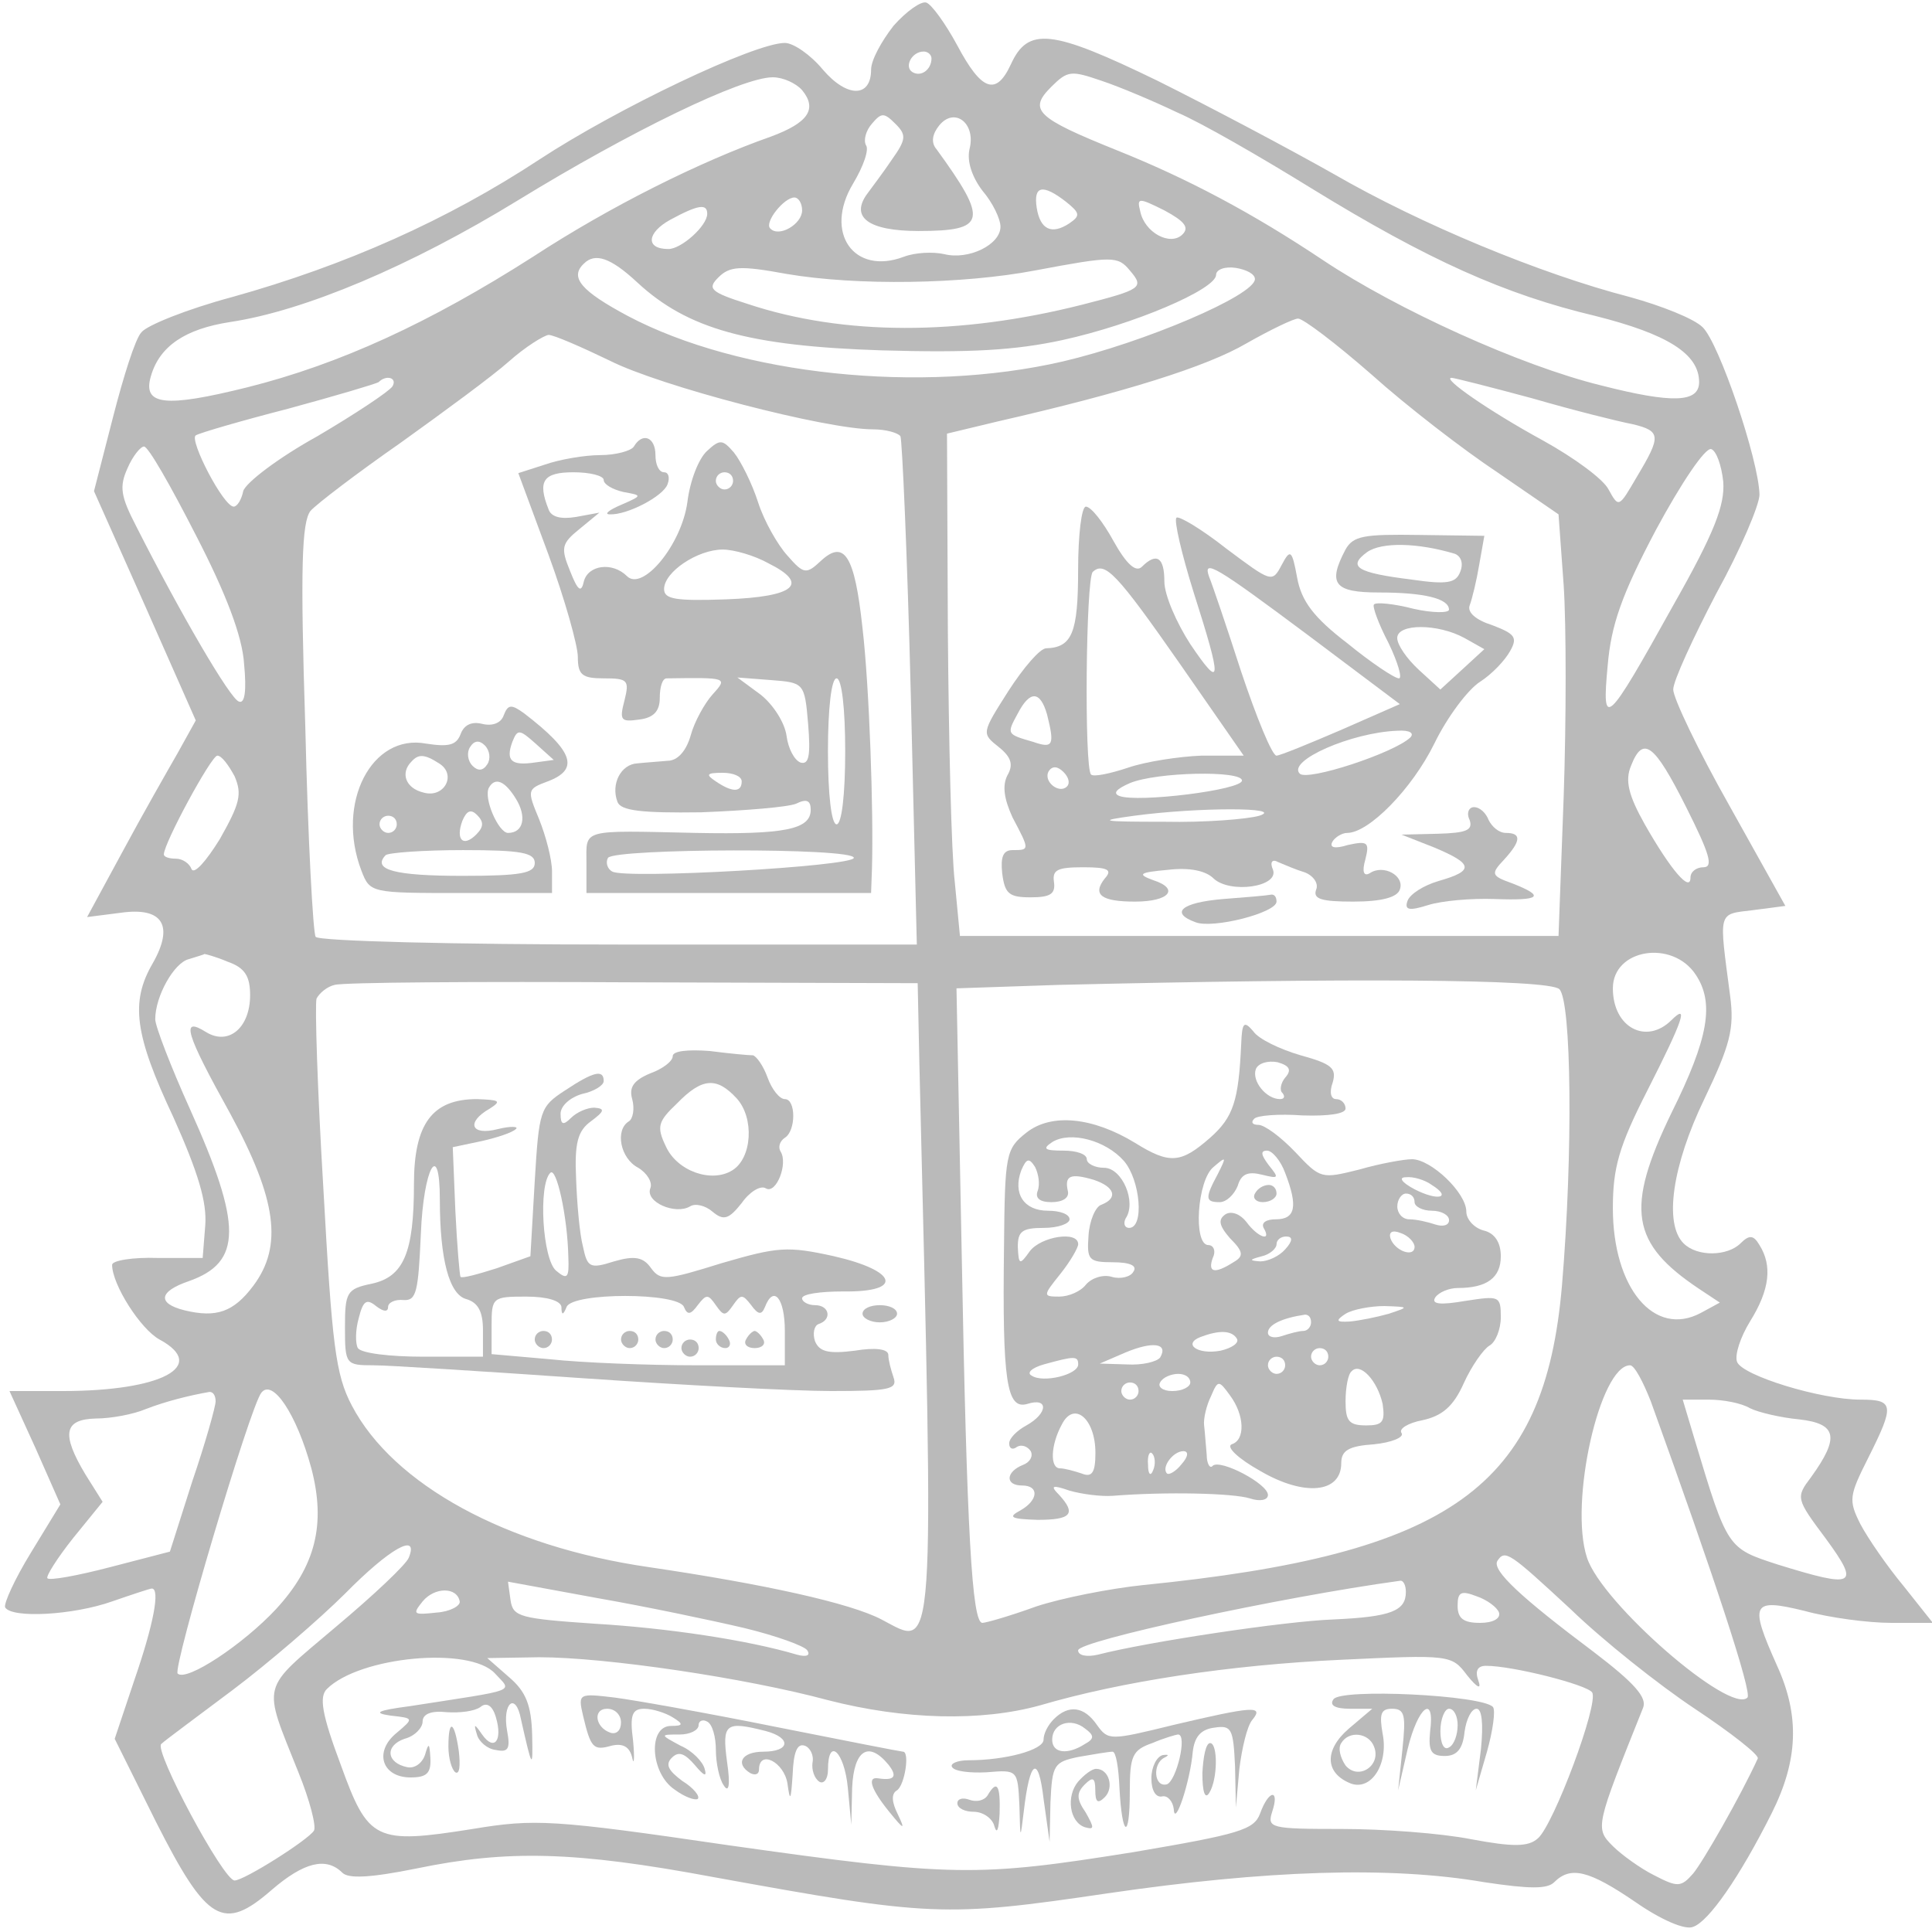 <svg width="103" height="103" viewBox="0 0 103 103" fill="none" xmlns="http://www.w3.org/2000/svg">
<g clip-path="url(#clip0_7305_83888)">
<path d="M47.637 1.374C46.993 2.198 46.441 3.205 46.441 3.708C46.441 5.219 45.154 5.219 43.866 3.708C43.222 2.93 42.303 2.289 41.843 2.289C40.233 2.289 32.922 5.768 28.738 8.515C23.864 11.72 18.438 14.146 12.368 15.839C9.977 16.48 7.816 17.35 7.54 17.716C7.218 18.037 6.574 20.097 6.023 22.248L5.011 26.185L7.724 32.274L10.437 38.408L9.471 40.148C8.92 41.109 7.586 43.444 6.529 45.412L4.643 48.891L6.437 48.662C8.69 48.342 9.287 49.349 8.138 51.363C6.942 53.423 7.172 55.163 9.241 59.557C10.575 62.533 11.035 64.089 10.943 65.325L10.805 67.065H8.414C7.08 67.019 5.977 67.202 5.977 67.431C5.977 68.484 7.494 70.864 8.506 71.414C11.127 72.833 8.598 74.16 3.356 74.16H0.505L1.884 77.182L3.218 80.203L1.654 82.767C0.781 84.186 0.183 85.513 0.275 85.696C0.643 86.291 3.908 86.108 5.977 85.376C7.034 85.01 8 84.689 8.092 84.689C8.552 84.689 8.184 86.612 7.172 89.542L6.115 92.7L8.322 97.141C11.035 102.497 11.908 103 14.483 100.757C16.185 99.292 17.38 98.972 18.254 99.842C18.576 100.162 19.725 100.116 22.208 99.613C27.082 98.606 30.669 98.697 38.026 100.071C49.614 102.176 50.349 102.222 59.04 100.94C67.501 99.704 74.076 99.475 79.134 100.345C81.571 100.712 82.491 100.712 82.859 100.345C83.733 99.475 84.698 99.704 87.181 101.398C88.561 102.36 89.848 102.909 90.262 102.726C91.09 102.451 92.745 100.071 94.446 96.683C95.872 93.845 95.964 91.464 94.722 88.763C93.251 85.468 93.389 85.193 96.194 85.879C97.527 86.246 99.596 86.52 100.838 86.52H103.045L101.482 84.552C100.608 83.499 99.596 82.034 99.183 81.256C98.539 79.974 98.585 79.745 99.596 77.731C101.022 74.893 100.976 74.618 99.183 74.618C97.067 74.618 92.883 73.336 92.607 72.604C92.469 72.238 92.791 71.276 93.297 70.452C94.354 68.759 94.492 67.477 93.803 66.378C93.481 65.829 93.251 65.829 92.791 66.287C92.101 66.973 90.492 67.019 89.756 66.287C88.699 65.234 89.158 62.121 90.86 58.596C92.239 55.712 92.469 54.842 92.239 53.103C91.641 48.525 91.549 48.754 93.435 48.525L95.182 48.296L92.193 42.94C90.538 40.01 89.204 37.218 89.204 36.76C89.204 36.302 90.262 34.013 91.504 31.633C92.791 29.298 93.803 26.918 93.803 26.368C93.757 24.491 91.641 18.266 90.768 17.442C90.308 16.984 88.561 16.297 86.905 15.839C82.123 14.604 75.732 11.948 71.133 9.293C68.788 7.966 64.558 5.723 61.707 4.304C56.051 1.557 54.81 1.42 53.89 3.434C53.108 5.128 52.327 4.853 51.039 2.427C50.395 1.236 49.66 0.229 49.384 0.138C49.108 0.046 48.326 0.596 47.637 1.374ZM49.66 3.113C49.66 3.708 49.108 4.12 48.648 3.846C48.188 3.571 48.602 2.747 49.246 2.747C49.476 2.747 49.66 2.93 49.66 3.113ZM62.765 5.997C64.052 6.547 67.225 8.378 69.892 10.026C76.145 13.871 80.238 15.702 85.066 16.847C88.883 17.808 90.584 18.861 90.584 20.372C90.584 21.47 89.158 21.516 85.388 20.555C81.066 19.502 74.444 16.48 70.536 13.871C66.765 11.353 63.316 9.522 59.546 8.012C55.224 6.272 54.81 5.86 56.051 4.624C56.925 3.754 57.109 3.754 58.718 4.304C59.684 4.624 61.523 5.402 62.765 5.997ZM42.763 4.807C43.59 5.814 43.084 6.547 41.107 7.279C37.337 8.607 32.554 10.987 28.416 13.688C22.898 17.213 18.116 19.41 13.196 20.646C8.782 21.745 7.586 21.608 8.046 20.051C8.506 18.449 9.885 17.533 12.276 17.167C16.231 16.572 21.887 14.191 27.634 10.667C33.612 7.004 39.544 4.12 41.199 4.12C41.751 4.12 42.441 4.441 42.763 4.807ZM47.545 8.515C47.085 9.202 46.487 9.98 46.257 10.3C45.291 11.582 46.303 12.315 48.97 12.315C52.603 12.315 52.695 11.765 49.936 7.966C49.614 7.6 49.706 7.142 50.074 6.684C50.901 5.677 52.051 6.592 51.683 7.966C51.545 8.607 51.821 9.431 52.373 10.163C52.925 10.804 53.338 11.674 53.338 12.086C53.338 13.047 51.637 13.871 50.349 13.551C49.752 13.413 48.786 13.459 48.188 13.688C45.521 14.695 43.912 12.406 45.475 9.797C46.027 8.881 46.349 7.966 46.165 7.737C46.027 7.462 46.165 6.959 46.487 6.592C46.993 5.997 47.131 5.997 47.728 6.592C48.326 7.188 48.326 7.416 47.545 8.515ZM56.833 10.758C57.569 11.353 57.615 11.491 57.017 11.903C56.051 12.543 55.453 12.223 55.27 11.079C55.086 9.888 55.592 9.797 56.833 10.758ZM42.763 11.216C42.763 11.948 41.521 12.681 41.061 12.177C40.739 11.857 41.797 10.529 42.349 10.529C42.578 10.529 42.763 10.85 42.763 11.216ZM63.041 12.498C62.397 13.139 61.017 12.406 60.788 11.262C60.603 10.529 60.696 10.529 62.075 11.216C63.178 11.811 63.408 12.132 63.041 12.498ZM37.704 11.399C37.704 12.04 36.325 13.276 35.635 13.276C34.394 13.276 34.486 12.406 35.727 11.72C37.245 10.896 37.704 10.85 37.704 11.399ZM33.98 15.061C36.647 17.533 39.912 18.449 46.993 18.678C51.729 18.815 54.12 18.678 56.649 18.128C60.42 17.304 64.834 15.428 64.834 14.649C64.834 14.375 65.294 14.191 65.891 14.283C66.443 14.375 66.903 14.604 66.903 14.878C66.903 15.748 60.971 18.266 56.649 19.273C49.108 21.012 39.452 20.005 33.474 16.847C30.991 15.519 30.347 14.787 31.129 14.054C31.727 13.459 32.554 13.734 33.98 15.061ZM60.236 14.42C61.017 15.336 60.879 15.428 57.661 16.252C51.131 17.899 44.97 17.899 39.866 16.206C37.842 15.565 37.704 15.382 38.302 14.787C38.9 14.191 39.452 14.146 41.935 14.604C45.705 15.244 51.315 15.153 55.178 14.42C59.316 13.642 59.592 13.642 60.236 14.42ZM73.111 19.959C74.996 21.653 78.031 23.988 79.824 25.178L83.089 27.421L83.365 31.221C83.503 33.327 83.503 38.362 83.365 42.436L83.089 49.898H67.133H51.177L50.901 47.014C50.717 45.458 50.579 39.415 50.533 33.647L50.487 23.118L53.154 22.477C59.96 20.921 64.328 19.547 66.443 18.311C67.731 17.579 68.972 16.984 69.202 16.984C69.478 16.984 71.225 18.311 73.111 19.959ZM32.508 19.227C35.221 20.6 44.05 22.889 46.533 22.889C47.223 22.889 47.867 23.072 48.004 23.256C48.096 23.439 48.372 29.619 48.556 36.989L48.878 50.356H32.968C24.232 50.356 16.966 50.173 16.828 49.944C16.691 49.761 16.415 44.725 16.277 38.774C16.001 30.214 16.093 27.833 16.553 27.238C16.875 26.872 19.036 25.224 21.335 23.622C23.634 21.974 26.255 20.051 27.128 19.273C28.002 18.495 28.968 17.899 29.244 17.854C29.52 17.854 30.991 18.495 32.508 19.227ZM20.921 20.6C20.737 20.875 18.944 22.065 16.921 23.256C14.851 24.4 13.104 25.727 12.966 26.185C12.874 26.643 12.644 27.009 12.46 27.009C11.908 27.009 10.069 23.439 10.437 23.21C10.667 23.072 12.874 22.431 15.357 21.791C17.886 21.104 20.047 20.463 20.185 20.372C20.599 19.959 21.197 20.143 20.921 20.6ZM81.709 21.241C83.916 21.882 86.308 22.477 87.043 22.615C88.561 22.981 88.561 23.256 87.273 25.407C86.308 27.055 86.308 27.101 85.756 26.094C85.48 25.544 83.916 24.4 82.261 23.484C79.41 21.928 76.835 20.143 77.387 20.143C77.525 20.143 79.502 20.646 81.709 21.241ZM10.437 28.52C12.046 31.633 12.92 33.922 13.012 35.387C13.15 36.806 13.058 37.538 12.736 37.401C12.276 37.264 9.655 32.777 7.264 28.062C6.437 26.46 6.345 25.956 6.804 24.949C7.08 24.308 7.494 23.805 7.678 23.805C7.908 23.805 9.104 25.911 10.437 28.52ZM91.871 25.682C91.963 26.918 91.412 28.383 89.204 32.274C85.618 38.728 85.388 38.911 85.71 35.478C85.894 33.327 86.445 31.724 88.285 28.245C89.618 25.773 90.906 23.851 91.228 23.942C91.504 24.034 91.779 24.812 91.871 25.682ZM89.894 43.032C91.136 45.504 91.366 46.236 90.814 46.236C90.446 46.236 90.124 46.465 90.124 46.785C90.124 47.609 89.067 46.373 87.687 43.947C86.813 42.391 86.629 41.612 86.951 40.834C87.595 39.186 88.193 39.644 89.894 43.032ZM12.506 41.383C12.92 42.345 12.782 42.848 11.725 44.725C10.989 45.916 10.345 46.648 10.207 46.328C10.115 46.053 9.747 45.778 9.379 45.778C9.012 45.778 8.736 45.687 8.736 45.549C8.736 44.954 11.265 40.285 11.587 40.285C11.816 40.285 12.184 40.788 12.506 41.383ZM12.138 51.272C13.058 51.592 13.334 52.05 13.334 53.057C13.334 54.796 12.184 55.758 10.989 55.025C9.609 54.156 9.885 55.071 12.276 59.374C14.759 63.952 15.081 66.424 13.518 68.53C12.46 69.949 11.541 70.269 9.839 69.857C8.368 69.491 8.46 68.85 10.069 68.301C12.92 67.294 12.92 65.325 10.115 59.099C9.104 56.856 8.276 54.705 8.276 54.339C8.276 53.103 9.287 51.317 10.069 51.134C10.483 50.997 10.851 50.905 10.897 50.859C10.943 50.859 11.495 50.997 12.138 51.272ZM90.4 51.958C91.412 53.469 91.09 55.346 89.112 59.328C86.629 64.456 86.951 66.287 90.584 68.713L91.688 69.445L90.676 69.995C88.193 71.322 85.986 68.667 85.986 64.41C85.986 62.258 86.308 61.114 87.825 58.138C89.756 54.339 90.032 53.469 89.112 54.384C87.779 55.712 85.986 54.796 85.986 52.691C85.986 50.585 89.158 50.081 90.4 51.958ZM49.016 56.765C49.798 89.13 49.89 87.848 46.993 86.337C45.337 85.468 40.785 84.46 34.578 83.545C26.991 82.446 20.967 79.15 18.76 74.939C17.886 73.291 17.702 71.688 17.242 63.403C16.921 58.092 16.782 53.56 16.875 53.24C17.012 52.965 17.426 52.599 17.84 52.508C18.3 52.37 25.427 52.324 33.75 52.37L48.924 52.416L49.016 56.765ZM83.135 52.736C83.778 53.377 83.871 61.434 83.273 68.53C82.353 79.287 77.387 82.858 60.925 84.506C59.178 84.689 56.603 85.193 55.224 85.651C53.844 86.154 52.557 86.52 52.373 86.52C51.821 86.52 51.545 81.76 51.269 66.744L50.993 52.691L56.419 52.508C71.777 52.141 82.583 52.187 83.135 52.736ZM88.009 74.71C91.366 84.003 93.435 90.274 93.159 90.503C92.239 91.419 85.388 85.468 84.606 83.041C83.641 80.112 85.296 72.787 86.905 72.787C87.135 72.787 87.595 73.657 88.009 74.71ZM16.599 78.28C17.38 81.256 16.828 83.499 14.713 85.788C12.966 87.665 9.931 89.679 9.471 89.221C9.195 88.947 13.334 74.984 13.932 74.252C14.529 73.474 15.817 75.396 16.599 78.28ZM11.495 74.71C11.495 74.984 10.943 76.953 10.253 78.967L9.058 82.721L5.885 83.545C4.137 84.003 2.62 84.277 2.528 84.14C2.436 84.048 3.034 83.087 3.908 81.988L5.471 80.066L4.551 78.601C3.264 76.449 3.402 75.671 5.103 75.625C5.931 75.625 7.126 75.396 7.77 75.122C8.828 74.71 10.115 74.389 11.173 74.206C11.357 74.206 11.495 74.389 11.495 74.71ZM93.297 75.076C93.757 75.305 94.952 75.579 95.918 75.671C97.941 75.9 98.079 76.632 96.562 78.738C95.734 79.837 95.734 79.883 97.343 82.034C99.183 84.552 98.907 84.689 94.768 83.407C92.101 82.538 92.101 82.584 90.354 76.77L89.71 74.618H91.09C91.871 74.618 92.837 74.801 93.297 75.076ZM21.795 83.041C21.657 83.407 19.909 85.055 17.886 86.749C13.84 90.183 13.978 89.633 15.909 94.486C16.507 95.951 16.875 97.37 16.737 97.599C16.415 98.102 13.012 100.254 12.506 100.254C11.908 100.254 8.184 93.296 8.598 92.975C8.782 92.792 10.529 91.51 12.414 90.091C14.3 88.672 17.012 86.337 18.392 84.964C20.783 82.538 22.346 81.668 21.795 83.041ZM83.733 85.788C85.434 87.436 88.423 89.816 90.354 91.098C92.285 92.38 93.803 93.57 93.711 93.753C92.791 95.767 90.768 99.292 90.262 99.888C89.618 100.62 89.434 100.62 88.193 99.979C87.457 99.613 86.445 98.88 85.986 98.423C85.02 97.461 85.066 97.37 87.595 91.052C87.825 90.503 87.135 89.725 84.974 88.077C81.066 85.147 79.548 83.728 79.824 83.224C80.238 82.584 80.468 82.767 83.733 85.788ZM39.682 86.795C41.383 87.207 42.9 87.756 43.038 87.985C43.222 88.26 42.992 88.352 42.487 88.214C39.866 87.436 35.589 86.795 31.727 86.566C27.726 86.291 27.358 86.2 27.221 85.33L27.082 84.323L31.819 85.193C34.44 85.651 37.934 86.383 39.682 86.795ZM74.95 84.872C74.95 85.879 74.168 86.2 71.088 86.337C68.513 86.429 61.201 87.528 58.534 88.214C57.937 88.352 57.477 88.26 57.477 87.985C57.477 87.482 68.283 85.147 74.628 84.277C74.812 84.231 74.95 84.506 74.95 84.872ZM24.508 85.376C24.553 85.605 24.002 85.925 23.266 85.971C22.024 86.108 21.979 86.063 22.53 85.376C23.174 84.598 24.37 84.598 24.508 85.376ZM79.916 85.971C80.008 86.291 79.594 86.52 78.904 86.52C78.031 86.52 77.709 86.291 77.709 85.605C77.709 84.872 77.893 84.781 78.721 85.101C79.272 85.284 79.824 85.696 79.916 85.971ZM26.393 89.221C27.312 90.228 27.726 90.045 21.841 90.961C20.093 91.19 19.863 91.327 20.829 91.464C22.07 91.602 22.07 91.602 21.151 92.38C19.909 93.387 20.369 94.76 21.887 94.76C22.76 94.76 22.99 94.531 22.944 93.707C22.898 92.929 22.852 92.883 22.668 93.524C22.53 93.982 22.116 94.303 21.703 94.211C20.599 93.982 20.507 93.067 21.565 92.7C22.116 92.563 22.53 92.105 22.53 91.785C22.53 91.373 22.99 91.19 23.818 91.281C24.508 91.327 25.289 91.236 25.611 91.007C25.933 90.732 26.255 90.915 26.439 91.556C26.807 92.792 26.347 93.387 25.703 92.472C25.289 91.876 25.243 91.876 25.427 92.472C25.519 92.838 25.979 93.25 26.439 93.296C27.082 93.433 27.221 93.25 27.037 92.288C26.761 90.778 27.496 90.183 27.772 91.647C28.37 94.303 28.416 94.394 28.37 92.472C28.324 90.915 28.048 90.183 27.128 89.404L25.979 88.397L28.738 88.352C32.279 88.352 39.728 89.45 44.142 90.64C48.234 91.693 52.327 91.785 55.453 90.915C59.822 89.633 65.57 88.763 71.455 88.489C77.295 88.214 77.387 88.214 78.215 89.313C78.766 89.999 78.996 90.091 78.812 89.588C78.629 89.084 78.766 88.809 79.226 88.809C80.652 88.809 84.606 89.816 84.882 90.228C85.25 90.823 82.813 97.324 81.985 98.011C81.479 98.468 80.652 98.468 78.445 98.056C76.835 97.736 73.754 97.507 71.547 97.507C67.731 97.507 67.547 97.461 67.823 96.591C68.237 95.356 67.639 95.401 67.179 96.683C66.857 97.553 66.075 97.782 60.42 98.743C52.097 100.071 50.855 100.071 38.854 98.377C29.474 97.004 28.508 96.958 25.197 97.507C20.001 98.331 19.633 98.148 18.162 94.074C17.15 91.373 17.012 90.457 17.426 90.045C19.174 88.306 25.059 87.756 26.393 89.221Z" fill="#BABABA"/>
<path d="M57.477 30.397C57.477 33.739 57.155 34.517 55.775 34.563C55.453 34.563 54.58 35.57 53.752 36.852C52.327 39.095 52.327 39.095 53.246 39.827C53.936 40.377 54.028 40.789 53.706 41.338C53.43 41.887 53.522 42.574 53.982 43.581C54.901 45.321 54.901 45.321 53.982 45.321C53.476 45.321 53.338 45.687 53.43 46.557C53.568 47.655 53.798 47.839 54.947 47.839C56.005 47.839 56.281 47.655 56.189 47.014C56.097 46.374 56.373 46.236 57.752 46.236C59.086 46.236 59.316 46.374 58.902 46.831C58.212 47.701 58.718 48.067 60.511 48.067C62.351 48.067 62.902 47.381 61.477 46.923C60.603 46.602 60.741 46.511 62.259 46.374C63.408 46.236 64.282 46.419 64.696 46.831C65.569 47.655 68.19 47.289 67.868 46.374C67.685 45.962 67.823 45.779 68.144 45.962C68.466 46.099 69.11 46.374 69.57 46.511C70.03 46.694 70.306 47.106 70.168 47.426C69.984 47.93 70.444 48.067 72.145 48.067C73.662 48.067 74.49 47.839 74.628 47.426C74.904 46.694 73.754 46.053 73.019 46.557C72.697 46.74 72.605 46.465 72.789 45.824C73.019 44.909 72.927 44.817 71.869 45.046C71.133 45.275 70.857 45.183 71.041 44.863C71.179 44.634 71.547 44.405 71.823 44.405C72.972 44.405 75.272 42.071 76.467 39.644C77.157 38.225 78.26 36.76 78.904 36.348C79.548 35.936 80.238 35.204 80.514 34.7C80.927 33.968 80.743 33.785 79.548 33.327C78.674 33.052 78.215 32.64 78.352 32.274C78.49 31.908 78.72 30.947 78.858 30.122L79.134 28.566L75.686 28.52C72.697 28.474 72.145 28.566 71.731 29.299C70.765 31.13 71.133 31.587 73.524 31.587C75.915 31.587 77.249 31.908 77.249 32.503C77.249 32.686 76.375 32.686 75.364 32.457C74.306 32.182 73.34 32.091 73.248 32.228C73.156 32.32 73.478 33.235 74.03 34.288C74.536 35.341 74.766 36.165 74.582 36.165C74.352 36.165 73.111 35.341 71.823 34.288C70.03 32.915 69.386 32.045 69.156 30.809C68.88 29.299 68.788 29.253 68.328 30.122C67.823 31.084 67.776 31.038 65.385 29.253C64.052 28.2 62.81 27.467 62.718 27.605C62.581 27.742 62.994 29.527 63.638 31.587C65.156 36.348 65.156 36.852 63.454 34.334C62.718 33.19 62.075 31.725 62.075 30.992C62.075 29.71 61.661 29.436 60.879 30.214C60.557 30.535 60.051 30.077 59.362 28.841C58.81 27.834 58.166 27.01 57.89 27.01C57.66 27.01 57.477 28.52 57.477 30.397ZM77.571 29.527C77.893 29.665 78.031 30.031 77.847 30.489C77.617 31.084 77.157 31.175 75.272 30.901C72.329 30.535 71.823 30.214 72.881 29.436C73.662 28.887 75.594 28.932 77.571 29.527ZM62.902 35.387L66.305 40.285H64.052C62.856 40.331 61.063 40.606 60.144 40.926C59.178 41.246 58.304 41.43 58.166 41.292C57.798 40.926 57.89 30.855 58.258 30.489C58.902 29.894 59.546 30.58 62.902 35.387ZM69.754 33.876L74.628 37.538L71.501 38.912C69.8 39.644 68.236 40.285 68.052 40.285C67.823 40.285 66.995 38.271 66.167 35.799C65.385 33.373 64.604 31.084 64.466 30.763C64.098 29.756 64.788 30.168 69.754 33.876ZM78.076 34.014L79.134 34.609L77.939 35.707L76.789 36.76L75.639 35.707C74.996 35.112 74.49 34.38 74.49 34.014C74.49 33.235 76.651 33.235 78.076 34.014ZM55.821 38.088C56.235 39.736 56.143 39.919 55.086 39.553C53.66 39.141 53.66 39.141 54.258 38.042C54.901 36.806 55.453 36.806 55.821 38.088ZM75.18 39.324C74.306 40.148 69.708 41.658 69.294 41.246C68.604 40.56 72.053 39.049 74.49 38.958C75.18 38.912 75.41 39.095 75.18 39.324ZM56.879 41.933C56.465 42.345 55.591 41.658 55.913 41.109C56.097 40.834 56.373 40.834 56.695 41.155C56.971 41.43 57.063 41.75 56.879 41.933ZM66.213 41.613C66.213 42.116 60.649 42.803 59.684 42.437C59.316 42.299 59.5 42.071 60.236 41.75C61.661 41.155 66.213 41.063 66.213 41.613ZM67.133 43.49C66.489 43.673 64.236 43.856 62.075 43.81C58.672 43.81 58.442 43.764 60.465 43.49C63.868 43.032 68.558 43.032 67.133 43.49Z" fill="#BABABA"/>
<path d="M78.351 43.718C78.535 44.267 78.167 44.405 76.65 44.45L74.719 44.496L76.466 45.183C78.535 46.053 78.627 46.419 76.696 46.968C75.914 47.197 75.179 47.655 75.041 48.021C74.857 48.525 75.133 48.57 76.144 48.25C76.88 48.021 78.443 47.884 79.685 47.929C82.122 48.021 82.398 47.792 80.65 47.105C79.501 46.694 79.455 46.602 80.191 45.824C81.11 44.817 81.11 44.405 80.283 44.405C79.915 44.405 79.547 44.084 79.363 43.718C79.225 43.352 78.903 43.031 78.581 43.031C78.305 43.031 78.167 43.352 78.351 43.718Z" fill="#BABABA"/>
<path d="M65.204 47.93C62.997 48.113 62.353 48.662 63.733 49.166C64.652 49.532 68.055 48.662 68.055 48.067C68.055 47.792 67.917 47.655 67.733 47.701C67.503 47.747 66.4 47.838 65.204 47.93Z" fill="#BABABA"/>
<path d="M33.794 23.805C33.657 24.034 32.829 24.263 32.001 24.263C31.173 24.263 29.84 24.492 29.058 24.766L27.633 25.224L29.242 29.573C30.116 31.953 30.806 34.425 30.806 35.02C30.806 35.982 31.035 36.165 32.185 36.165C33.472 36.165 33.565 36.257 33.289 37.355C33.013 38.408 33.105 38.5 34.07 38.362C34.852 38.271 35.174 37.904 35.174 37.218C35.174 36.623 35.312 36.165 35.542 36.165C38.806 36.119 38.806 36.119 37.979 37.035C37.565 37.492 37.013 38.5 36.829 39.186C36.599 40.01 36.139 40.56 35.588 40.56C35.128 40.605 34.392 40.651 33.978 40.697C33.105 40.743 32.553 41.796 32.921 42.757C33.105 43.215 34.162 43.352 37.381 43.306C39.726 43.215 41.979 43.032 42.439 42.849C42.991 42.574 43.221 42.665 43.221 43.169C43.221 44.222 41.841 44.496 37.105 44.405C30.898 44.268 31.265 44.176 31.265 46.007V47.609H38.852H46.44L46.486 46.328C46.578 43.306 46.347 36.577 45.98 33.464C45.566 29.619 45.014 28.749 43.773 29.893C42.991 30.626 42.853 30.626 41.979 29.619C41.473 29.069 40.738 27.788 40.416 26.78C40.094 25.773 39.496 24.583 39.128 24.125C38.531 23.439 38.393 23.393 37.703 24.034C37.243 24.446 36.783 25.636 36.645 26.78C36.323 29.069 34.254 31.541 33.427 30.717C32.645 29.939 31.357 30.122 31.128 30.992C30.989 31.633 30.806 31.496 30.392 30.443C29.886 29.207 29.932 28.978 30.898 28.2L31.955 27.33L30.714 27.559C29.886 27.696 29.38 27.559 29.242 27.147C28.644 25.636 28.966 25.178 30.576 25.178C31.449 25.178 32.185 25.361 32.185 25.59C32.185 25.819 32.645 26.094 33.243 26.231C34.254 26.414 34.254 26.414 33.105 26.918C32.461 27.192 32.185 27.421 32.507 27.421C33.427 27.467 35.358 26.46 35.588 25.819C35.726 25.453 35.634 25.178 35.404 25.178C35.128 25.178 34.944 24.766 34.944 24.263C34.944 23.301 34.254 23.027 33.794 23.805ZM39.082 25.636C39.082 25.865 38.898 26.094 38.623 26.094C38.393 26.094 38.163 25.865 38.163 25.636C38.163 25.361 38.393 25.178 38.623 25.178C38.898 25.178 39.082 25.361 39.082 25.636ZM40.968 30.031C43.175 31.129 42.393 31.816 38.715 31.953C36.047 32.045 35.404 31.953 35.404 31.404C35.404 30.488 37.197 29.298 38.531 29.298C39.128 29.298 40.232 29.619 40.968 30.031ZM43.083 38.591C43.221 40.285 43.129 40.788 42.669 40.651C42.347 40.514 42.025 39.919 41.933 39.232C41.841 38.545 41.243 37.584 40.554 37.035L39.312 36.119L41.106 36.257C42.853 36.394 42.899 36.394 43.083 38.591ZM45.06 40.056C45.06 42.345 44.876 43.947 44.6 43.947C44.324 43.947 44.14 42.345 44.14 40.056C44.14 37.767 44.324 36.165 44.6 36.165C44.876 36.165 45.06 37.767 45.06 40.056ZM39.542 41.658C39.542 42.253 39.036 42.253 38.163 41.658C37.611 41.292 37.657 41.2 38.531 41.2C39.082 41.2 39.542 41.384 39.542 41.658ZM45.52 45.733C45.52 46.19 33.335 46.877 32.645 46.465C32.369 46.328 32.277 45.961 32.415 45.733C32.783 45.229 45.52 45.183 45.52 45.733Z" fill="#BABABA"/>
<path d="M26.855 38.133C26.717 38.545 26.257 38.728 25.705 38.591C25.153 38.454 24.739 38.637 24.555 39.141C24.326 39.736 23.912 39.827 22.716 39.644C19.819 39.095 17.888 42.803 19.268 46.419C19.727 47.609 19.773 47.609 24.602 47.609H29.43V46.465C29.43 45.824 29.108 44.588 28.74 43.672C28.096 42.116 28.096 42.07 29.2 41.658C30.901 41.017 30.579 40.056 27.958 38.042C27.268 37.538 27.084 37.538 26.855 38.133ZM28.51 40.651C27.268 40.834 26.947 40.56 27.314 39.553C27.59 38.866 27.682 38.866 28.556 39.644L29.522 40.514L28.51 40.651ZM25.981 40.743C25.751 41.109 25.475 41.109 25.199 40.834C24.923 40.56 24.877 40.102 25.061 39.827C25.291 39.461 25.567 39.461 25.843 39.736C26.119 40.01 26.165 40.468 25.981 40.743ZM23.406 40.697C24.372 41.292 23.682 42.574 22.578 42.253C21.613 42.025 21.337 41.2 21.934 40.605C22.302 40.193 22.624 40.193 23.406 40.697ZM27.498 42.574C28.096 43.535 27.912 44.405 27.084 44.405C26.579 44.405 25.751 42.528 26.073 41.979C26.395 41.429 26.901 41.612 27.498 42.574ZM25.383 44.496C24.693 45.183 24.28 44.771 24.648 43.764C24.877 43.215 25.107 43.123 25.429 43.444C25.797 43.81 25.797 44.084 25.383 44.496ZM21.153 43.947C21.153 44.176 20.969 44.405 20.693 44.405C20.463 44.405 20.233 44.176 20.233 43.947C20.233 43.672 20.463 43.489 20.693 43.489C20.969 43.489 21.153 43.672 21.153 43.947ZM28.51 46.007C28.51 46.556 27.774 46.694 24.648 46.694C21.061 46.694 19.819 46.373 20.555 45.595C20.693 45.458 22.578 45.321 24.693 45.321C27.774 45.321 28.51 45.458 28.51 46.007Z" fill="#BABABA"/>
<path d="M35.865 56.307C35.865 56.581 35.313 56.993 34.669 57.222C33.796 57.589 33.52 57.955 33.704 58.596C33.842 59.099 33.75 59.648 33.52 59.786C32.784 60.244 33.06 61.754 34.026 62.258C34.486 62.532 34.807 63.036 34.669 63.356C34.394 64.089 36.003 64.776 36.785 64.318C37.06 64.135 37.612 64.272 37.98 64.593C38.578 65.096 38.854 65.004 39.544 64.135C39.957 63.54 40.555 63.173 40.831 63.356C41.383 63.677 42.027 62.029 41.613 61.388C41.475 61.159 41.567 60.839 41.843 60.656C42.44 60.289 42.44 58.596 41.843 58.596C41.567 58.596 41.153 58.092 40.923 57.451C40.693 56.81 40.325 56.307 40.141 56.261C39.911 56.261 38.9 56.169 37.842 56.032C36.647 55.941 35.865 56.032 35.865 56.307ZM39.268 58.55C40.233 59.603 40.095 61.754 39.038 62.395C37.934 63.082 36.095 62.441 35.497 61.113C34.991 60.06 35.083 59.786 36.095 58.825C37.428 57.451 38.21 57.405 39.268 58.55Z" fill="#BABABA"/>
<path d="M30.116 58.138C28.783 59.008 28.737 59.191 28.507 62.99L28.277 66.973L26.483 67.614C25.472 67.934 24.644 68.163 24.552 68.072C24.506 68.026 24.368 66.424 24.276 64.547L24.138 61.159L25.656 60.839C26.483 60.656 27.311 60.381 27.495 60.198C27.679 60.061 27.265 60.015 26.529 60.198C25.104 60.564 24.828 59.832 26.116 59.099C26.759 58.687 26.621 58.642 25.426 58.596C23.035 58.596 22.069 59.923 22.069 63.128C22.069 66.79 21.517 68.072 19.816 68.438C18.483 68.713 18.391 68.896 18.391 70.773C18.391 72.741 18.437 72.787 19.908 72.787C20.69 72.787 25.748 73.107 31.036 73.474C36.37 73.84 42.301 74.16 44.325 74.16C47.405 74.16 47.865 74.069 47.635 73.428C47.497 73.016 47.359 72.512 47.359 72.237C47.359 71.917 46.67 71.826 45.566 72.009C44.141 72.192 43.681 72.054 43.451 71.505C43.313 71.093 43.405 70.681 43.635 70.59C44.37 70.361 44.233 69.582 43.451 69.582C43.083 69.582 42.761 69.399 42.761 69.216C42.761 68.987 43.727 68.85 44.968 68.85C48.187 68.896 47.865 67.751 44.462 66.973C41.98 66.424 41.474 66.469 38.485 67.339C35.542 68.255 35.22 68.301 34.714 67.614C34.3 67.019 33.841 66.927 32.737 67.248C31.45 67.66 31.312 67.568 31.082 66.469C30.898 65.783 30.76 64.135 30.714 62.853C30.622 60.93 30.806 60.289 31.495 59.786C32.231 59.237 32.277 59.099 31.68 59.053C31.312 59.053 30.76 59.282 30.438 59.603C30.024 60.015 29.886 59.969 29.886 59.374C29.886 58.962 30.392 58.504 31.036 58.321C31.68 58.184 32.185 57.863 32.185 57.634C32.185 56.993 31.634 57.131 30.116 58.138ZM23.449 63.952C23.449 67.156 23.954 69.033 24.874 69.262C25.472 69.445 25.748 69.903 25.748 70.91V72.329H22.575C20.782 72.329 19.264 72.146 19.08 71.871C18.942 71.642 18.942 70.91 19.126 70.269C19.356 69.353 19.54 69.216 20.046 69.628C20.46 69.949 20.69 69.949 20.69 69.674C20.69 69.445 21.058 69.262 21.517 69.308C22.207 69.353 22.299 68.85 22.437 65.783C22.575 62.258 23.449 60.702 23.449 63.952ZM30.3 67.019C30.346 68.118 30.254 68.255 29.656 67.751C28.921 67.156 28.691 63.173 29.334 62.533C29.656 62.166 30.254 64.822 30.3 67.019ZM29.932 69.674C29.932 70.132 30.024 70.132 30.208 69.674C30.53 68.896 36.14 68.896 36.462 69.674C36.645 70.132 36.83 70.086 37.197 69.582C37.657 68.987 37.749 68.987 38.163 69.582C38.577 70.177 38.669 70.177 39.083 69.582C39.496 68.987 39.588 68.987 40.048 69.582C40.416 70.086 40.6 70.132 40.784 69.674C41.244 68.484 41.842 69.216 41.842 70.956V72.787H37.151C34.53 72.787 31.036 72.65 29.334 72.466L26.208 72.192V70.681C26.208 69.17 26.254 69.125 28.047 69.125C29.196 69.125 29.886 69.353 29.932 69.674Z" fill="#BABABA"/>
<path d="M28.508 71.413C28.508 71.642 28.738 71.871 28.968 71.871C29.244 71.871 29.427 71.642 29.427 71.413C29.427 71.139 29.244 70.956 28.968 70.956C28.738 70.956 28.508 71.139 28.508 71.413Z" fill="#BABABA"/>
<path d="M33.109 71.413C33.109 71.642 33.339 71.871 33.569 71.871C33.845 71.871 34.029 71.642 34.029 71.413C34.029 71.139 33.845 70.956 33.569 70.956C33.339 70.956 33.109 71.139 33.109 71.413Z" fill="#BABABA"/>
<path d="M34.945 71.413C34.945 71.642 35.175 71.871 35.405 71.871C35.681 71.871 35.865 71.642 35.865 71.413C35.865 71.139 35.681 70.956 35.405 70.956C35.175 70.956 34.945 71.139 34.945 71.413Z" fill="#BABABA"/>
<path d="M38.164 71.413C38.164 71.642 38.394 71.871 38.67 71.871C38.9 71.871 38.992 71.642 38.854 71.413C38.716 71.139 38.486 70.956 38.348 70.956C38.256 70.956 38.164 71.139 38.164 71.413Z" fill="#BABABA"/>
<path d="M39.772 71.413C39.634 71.642 39.818 71.871 40.232 71.871C40.645 71.871 40.829 71.642 40.691 71.413C40.553 71.139 40.324 70.956 40.232 70.956C40.14 70.956 39.91 71.139 39.772 71.413Z" fill="#BABABA"/>
<path d="M36.328 71.871C36.328 72.1 36.558 72.329 36.788 72.329C37.064 72.329 37.248 72.1 37.248 71.871C37.248 71.597 37.064 71.413 36.788 71.413C36.558 71.413 36.328 71.597 36.328 71.871Z" fill="#BABABA"/>
<path d="M45.984 70.04C45.984 70.269 46.398 70.498 46.904 70.498C47.41 70.498 47.824 70.269 47.824 70.04C47.824 69.766 47.41 69.582 46.904 69.582C46.398 69.582 45.984 69.766 45.984 70.04Z" fill="#BABABA"/>
<path d="M66.171 55.666C66.033 58.688 65.757 59.558 64.516 60.656C62.953 62.03 62.355 62.075 60.515 60.931C58.262 59.558 56.055 59.329 54.722 60.382C53.618 61.251 53.572 61.526 53.526 66.47C53.434 73.657 53.664 75.168 54.768 74.847C55.917 74.481 55.871 75.351 54.722 75.992C54.216 76.266 53.802 76.678 53.802 76.953C53.802 77.228 53.986 77.319 54.216 77.136C54.446 76.999 54.768 77.091 54.952 77.365C55.09 77.64 54.906 77.96 54.538 78.098C53.618 78.464 53.572 79.196 54.492 79.196C55.411 79.196 55.365 79.975 54.4 80.524C53.71 80.89 53.894 80.982 55.319 81.027C57.113 81.027 57.389 80.707 56.469 79.7C55.963 79.196 56.101 79.15 57.021 79.471C57.664 79.654 58.676 79.791 59.32 79.746C62.217 79.517 65.757 79.608 66.631 79.883C67.183 80.066 67.597 79.975 67.597 79.7C67.597 79.105 65.068 77.777 64.654 78.143C64.516 78.326 64.332 78.052 64.332 77.548C64.286 77.091 64.24 76.358 64.194 75.992C64.148 75.626 64.332 74.893 64.562 74.435C64.93 73.566 64.976 73.566 65.573 74.39C66.355 75.442 66.401 76.77 65.665 76.999C65.344 77.136 66.033 77.777 67.183 78.418C69.528 79.791 71.505 79.608 71.505 78.006C71.505 77.319 71.919 77.091 73.252 76.999C74.172 76.907 74.862 76.633 74.724 76.404C74.54 76.175 75.092 75.855 75.828 75.717C76.885 75.488 77.483 74.985 78.035 73.749C78.448 72.833 79.092 71.918 79.414 71.734C79.736 71.551 80.012 70.865 80.012 70.224C80.012 69.079 79.92 69.079 78.127 69.354C76.793 69.583 76.287 69.537 76.517 69.171C76.701 68.896 77.253 68.667 77.713 68.667C79.276 68.667 80.012 68.118 80.012 66.974C80.012 66.241 79.69 65.738 79.092 65.6C78.586 65.463 78.173 65.005 78.173 64.593C78.173 63.586 76.287 61.801 75.276 61.801C74.862 61.801 73.574 62.03 72.471 62.35C70.448 62.854 70.402 62.854 69.068 61.434C68.286 60.611 67.413 59.97 67.091 59.97C66.769 59.97 66.677 59.832 66.861 59.649C66.999 59.466 68.195 59.374 69.436 59.466C70.861 59.512 71.735 59.374 71.735 59.1C71.735 58.825 71.505 58.596 71.229 58.596C70.953 58.596 70.861 58.23 71.045 57.727C71.275 56.948 70.999 56.719 69.344 56.262C68.24 55.941 67.091 55.392 66.815 54.98C66.309 54.385 66.217 54.522 66.171 55.666ZM68.516 57.452C68.286 57.727 68.195 58.139 68.378 58.276C68.516 58.459 68.47 58.596 68.24 58.596C67.505 58.596 66.723 57.635 66.953 56.994C67.091 56.674 67.597 56.536 68.103 56.628C68.746 56.811 68.884 57.04 68.516 57.452ZM59.918 61.892C60.791 62.899 61.021 65.463 60.194 65.463C59.964 65.463 59.872 65.234 60.01 64.959C60.607 64.09 59.826 62.258 58.86 62.258C58.354 62.258 57.94 62.03 57.94 61.801C57.94 61.526 57.389 61.343 56.699 61.343C55.687 61.343 55.549 61.251 56.101 60.885C57.067 60.29 58.952 60.794 59.918 61.892ZM68.516 62.533C69.206 64.319 69.068 65.005 68.01 65.005C67.505 65.005 67.229 65.188 67.367 65.463C67.827 66.241 67.045 65.966 66.447 65.142C66.125 64.731 65.665 64.547 65.344 64.731C64.93 65.005 64.976 65.326 65.573 66.012C66.309 66.745 66.309 66.974 65.757 67.294C64.746 67.935 64.378 67.843 64.654 67.065C64.838 66.699 64.7 66.379 64.424 66.379C63.596 66.379 63.826 62.899 64.7 62.213C65.389 61.618 65.389 61.663 64.93 62.579C64.24 63.861 64.24 64.09 65.022 64.09C65.389 64.09 65.803 63.678 65.987 63.22C66.171 62.579 66.539 62.442 67.275 62.625C68.195 62.854 68.195 62.808 67.643 62.121C67.229 61.572 67.183 61.343 67.551 61.343C67.827 61.343 68.286 61.892 68.516 62.533ZM55.319 63.495C55.181 63.861 55.411 64.09 56.055 64.09C56.653 64.09 57.021 63.861 56.929 63.495C56.745 62.67 57.067 62.533 58.308 62.899C59.412 63.266 59.642 63.861 58.722 64.227C58.4 64.319 58.078 65.097 58.032 65.875C57.94 67.157 58.032 67.294 59.32 67.294C60.239 67.294 60.653 67.477 60.423 67.798C60.285 68.072 59.734 68.21 59.274 68.072C58.814 67.935 58.216 68.118 57.895 68.484C57.619 68.85 56.975 69.125 56.469 69.125C55.595 69.125 55.595 69.079 56.515 67.935C57.067 67.248 57.481 66.516 57.481 66.333C57.481 65.6 55.503 65.921 54.906 66.699C54.354 67.477 54.308 67.431 54.262 66.47C54.262 65.646 54.492 65.463 55.641 65.463C56.423 65.463 57.021 65.234 57.021 65.005C57.021 64.731 56.515 64.547 55.871 64.547C54.584 64.547 53.986 63.632 54.446 62.396C54.722 61.755 54.86 61.709 55.181 62.213C55.365 62.579 55.457 63.128 55.319 63.495ZM76.333 63.174C77.437 63.861 76.655 64.044 75.414 63.403C74.724 63.037 74.54 62.762 74.954 62.762C75.322 62.716 75.965 62.899 76.333 63.174ZM75.414 64.09C75.414 64.319 75.828 64.547 76.333 64.547C76.839 64.547 77.253 64.776 77.253 65.051C77.253 65.326 76.931 65.417 76.517 65.28C76.103 65.142 75.506 65.005 75.138 65.005C74.77 65.005 74.494 64.685 74.494 64.319C74.494 63.952 74.724 63.632 74.954 63.632C75.23 63.632 75.414 63.815 75.414 64.09ZM75.414 66.47C75.414 67.065 74.356 66.699 74.126 66.012C74.034 65.692 74.218 65.555 74.678 65.738C75.092 65.875 75.414 66.241 75.414 66.47ZM68.516 66.607C68.195 66.974 67.597 67.248 67.183 67.248C66.585 67.203 66.585 67.157 67.275 66.974C67.689 66.882 68.056 66.562 68.056 66.333C68.056 66.104 68.286 65.921 68.562 65.921C68.93 65.921 68.93 66.15 68.516 66.607ZM74.034 70.041C73.39 70.224 72.471 70.407 71.965 70.453C71.229 70.499 71.183 70.407 71.735 70.041C72.103 69.812 73.069 69.629 73.804 69.629C75.138 69.674 75.138 69.674 74.034 70.041ZM69.896 70.499C69.896 70.727 69.712 70.956 69.482 70.956C69.252 70.956 68.746 71.094 68.332 71.231C67.919 71.368 67.597 71.277 67.597 71.048C67.597 70.636 68.332 70.27 69.574 70.087C69.758 70.087 69.896 70.224 69.896 70.499ZM65.941 71.368C66.079 71.597 65.665 71.872 65.068 72.009C63.826 72.238 63.044 71.643 64.01 71.277C64.976 70.91 65.665 70.91 65.941 71.368ZM61.849 72.375C61.665 72.604 60.883 72.787 60.102 72.742L58.63 72.696L60.01 72.101C61.435 71.506 62.309 71.597 61.849 72.375ZM70.815 72.33C70.815 72.558 70.632 72.787 70.356 72.787C70.126 72.787 69.896 72.558 69.896 72.33C69.896 72.055 70.126 71.872 70.356 71.872C70.632 71.872 70.815 72.055 70.815 72.33ZM57.481 72.742C57.481 73.291 55.595 73.749 54.998 73.337C54.722 73.199 54.998 72.925 55.641 72.742C57.297 72.284 57.481 72.284 57.481 72.742ZM68.516 72.787C68.516 73.016 68.332 73.245 68.056 73.245C67.827 73.245 67.597 73.016 67.597 72.787C67.597 72.513 67.827 72.33 68.056 72.33C68.332 72.33 68.516 72.513 68.516 72.787ZM73.712 74.847C73.85 75.809 73.712 75.992 72.839 75.992C71.919 75.992 71.735 75.763 71.735 74.71C71.735 73.978 71.873 73.245 72.057 73.108C72.517 72.604 73.436 73.611 73.712 74.847ZM63.458 73.703C63.458 73.932 63.044 74.161 62.493 74.161C61.987 74.161 61.711 73.932 61.849 73.703C61.987 73.428 62.447 73.245 62.815 73.245C63.182 73.245 63.458 73.428 63.458 73.703ZM60.699 74.161C60.699 74.39 60.515 74.618 60.239 74.618C60.01 74.618 59.78 74.39 59.78 74.161C59.78 73.886 60.01 73.703 60.239 73.703C60.515 73.703 60.699 73.886 60.699 74.161ZM58.4 77.457C58.4 78.51 58.216 78.784 57.664 78.555C57.251 78.418 56.745 78.281 56.515 78.281C55.963 78.281 56.009 77.045 56.607 75.946C57.251 74.664 58.4 75.626 58.4 77.457ZM61.481 78.372C61.343 78.739 61.205 78.601 61.205 78.098C61.159 77.594 61.297 77.319 61.435 77.502C61.573 77.64 61.619 78.052 61.481 78.372ZM62.998 78.052C62.677 78.464 62.309 78.647 62.217 78.555C61.895 78.235 62.539 77.365 63.09 77.365C63.366 77.365 63.366 77.64 62.998 78.052Z" fill="#BABABA"/>
<path d="M66.905 63.631C66.767 63.86 66.951 64.089 67.319 64.089C67.733 64.089 68.055 63.86 68.055 63.631C68.055 63.356 67.871 63.173 67.641 63.173C67.365 63.173 67.043 63.356 66.905 63.631Z" fill="#BABABA"/>
<path d="M31.083 91.465C31.497 93.204 31.635 93.341 32.601 93.067C33.199 92.929 33.566 93.112 33.704 93.708C33.796 94.165 33.842 93.753 33.75 92.792C33.566 91.419 33.704 91.098 34.348 91.098C34.808 91.098 35.498 91.327 35.865 91.556C36.463 91.922 36.417 92.014 35.774 92.014C34.532 92.014 34.67 94.532 35.958 95.401C36.509 95.813 37.061 95.996 37.199 95.905C37.337 95.768 36.969 95.31 36.371 94.944C35.636 94.394 35.452 94.074 35.819 93.708C36.187 93.341 36.509 93.479 37.061 94.12C37.521 94.669 37.705 94.76 37.567 94.303C37.475 93.936 36.923 93.341 36.279 93.067C35.176 92.472 35.176 92.472 36.233 92.472C36.785 92.472 37.245 92.243 37.245 91.968C37.245 91.739 37.475 91.648 37.705 91.785C37.981 91.922 38.165 92.609 38.165 93.296C38.165 93.982 38.349 94.852 38.578 95.172C38.854 95.63 38.946 95.172 38.762 93.936C38.486 91.876 38.67 91.739 40.832 92.288C42.211 92.655 42.119 93.387 40.694 93.387C39.544 93.387 39.176 94.028 40.004 94.532C40.28 94.669 40.464 94.577 40.464 94.349C40.464 93.25 41.797 93.936 41.981 95.081C42.119 96.088 42.165 95.996 42.257 94.623C42.303 93.433 42.487 92.929 42.901 93.067C43.177 93.158 43.407 93.57 43.315 93.982C43.269 94.349 43.407 94.806 43.682 94.989C43.912 95.127 44.142 94.852 44.142 94.349C44.142 92.563 45.016 93.387 45.2 95.31L45.384 97.278L45.43 95.31C45.522 93.296 46.303 92.792 47.361 94.074C47.867 94.715 47.683 94.944 46.809 94.806C46.212 94.715 46.441 95.401 47.407 96.592C48.189 97.553 48.281 97.599 47.867 96.729C47.545 96.088 47.499 95.63 47.821 95.447C48.235 95.172 48.511 93.387 48.143 93.387C48.051 93.387 45.016 92.792 41.337 92.06C37.705 91.327 33.842 90.641 32.785 90.503C30.854 90.274 30.808 90.274 31.083 91.465ZM33.107 91.831C33.107 92.243 32.877 92.472 32.555 92.38C31.727 92.105 31.589 91.098 32.371 91.098C32.785 91.098 33.107 91.419 33.107 91.831Z" fill="#BABABA"/>
<path d="M71.09 90.595C70.86 90.915 71.182 91.098 71.963 91.098H73.159L71.917 92.151C70.584 93.296 70.63 94.532 72.009 95.081C73.113 95.493 74.032 94.028 73.711 92.426C73.527 91.373 73.619 91.098 74.216 91.098C74.906 91.098 74.952 91.465 74.768 93.25L74.538 95.447L75.044 93.25C75.596 90.961 76.516 90.274 76.24 92.334C76.148 93.341 76.286 93.616 77.021 93.616C77.665 93.616 77.987 93.25 78.079 92.334C78.171 91.648 78.447 91.098 78.723 91.098C78.999 91.098 79.091 91.877 78.953 93.25L78.677 95.447L79.275 93.387C79.596 92.243 79.734 91.19 79.596 91.007C79.045 90.366 71.457 90 71.09 90.595ZM77.711 91.968C77.711 92.472 77.527 93.021 77.251 93.158C76.975 93.341 76.791 92.93 76.791 92.289C76.791 91.648 77.021 91.098 77.251 91.098C77.527 91.098 77.711 91.51 77.711 91.968ZM73.251 93.113C73.665 94.12 72.423 94.944 71.733 94.12C71.457 93.708 71.32 93.204 71.504 92.93C71.917 92.243 72.975 92.38 73.251 93.113Z" fill="#BABABA"/>
<path d="M56.187 91.647C55.865 91.968 55.635 92.425 55.635 92.746C55.635 93.295 53.612 93.844 51.635 93.844C51.037 93.844 50.623 94.028 50.761 94.211C50.899 94.44 51.727 94.531 52.6 94.485C54.256 94.348 54.256 94.348 54.348 96.271C54.394 98.102 54.394 98.102 54.578 96.591C54.899 93.799 55.359 93.524 55.635 95.904L55.957 98.193L56.003 96.088C56.095 94.073 56.187 93.936 57.52 93.661C58.302 93.524 59.13 93.387 59.314 93.387C59.498 93.387 59.636 94.257 59.681 95.309C59.819 97.965 60.233 98.148 60.233 95.493C60.233 93.616 60.371 93.295 61.429 92.929C62.073 92.654 62.716 92.471 62.808 92.471C63.314 92.471 62.716 94.943 62.211 95.126C61.521 95.309 61.429 94.028 62.073 93.707C62.349 93.57 62.303 93.524 61.981 93.57C61.659 93.661 61.383 94.211 61.383 94.806C61.383 95.447 61.613 95.859 61.981 95.767C62.257 95.721 62.532 96.042 62.578 96.454C62.624 97.461 63.452 94.989 63.59 93.387C63.682 92.609 64.004 92.197 64.74 92.105C65.659 91.968 65.751 92.151 65.843 94.165L65.889 96.362L66.073 94.302C66.211 93.204 66.487 92.013 66.763 91.693C67.406 90.915 66.809 90.96 62.532 91.968C59.176 92.792 59.084 92.792 58.486 91.968C57.796 90.96 56.969 90.869 56.187 91.647ZM57.842 92.975C56.923 93.57 56.095 93.478 56.095 92.746C56.095 91.876 57.106 91.556 57.842 92.151C58.348 92.517 58.348 92.7 57.842 92.975Z" fill="#BABABA"/>
<path d="M23.906 93.112C23.906 93.753 24.09 94.348 24.274 94.485C24.504 94.623 24.55 94.119 24.458 93.341C24.228 91.739 23.906 91.601 23.906 93.112Z" fill="#BABABA"/>
<path d="M64.102 94.531C64.102 95.538 64.24 95.95 64.469 95.584C64.929 94.852 64.929 92.929 64.515 92.929C64.285 92.929 64.147 93.661 64.102 94.531Z" fill="#BABABA"/>
<path d="M57.473 94.989C56.829 95.767 57.013 97.141 57.841 97.415C58.347 97.553 58.347 97.461 57.887 96.637C57.381 95.905 57.381 95.584 57.841 95.126C58.255 94.715 58.393 94.76 58.393 95.447C58.393 96.088 58.531 96.179 58.898 95.813C59.404 95.31 59.128 94.302 58.439 94.302C58.209 94.302 57.795 94.623 57.473 94.989Z" fill="#BABABA"/>
<path d="M52.648 95.722C52.465 95.996 52.051 96.088 51.683 95.95C51.315 95.813 51.039 95.905 51.039 96.133C51.039 96.408 51.453 96.591 51.913 96.591C52.419 96.591 52.924 96.957 53.016 97.37C53.154 97.827 53.246 97.507 53.292 96.683C53.338 95.172 53.154 94.852 52.648 95.722Z" fill="#BABABA"/>
</g>
<defs>
<clipPath id="clip0_7305_83888">
<rect width="103" height="103" fill="white"/>
</clipPath>
</defs>
</svg>
